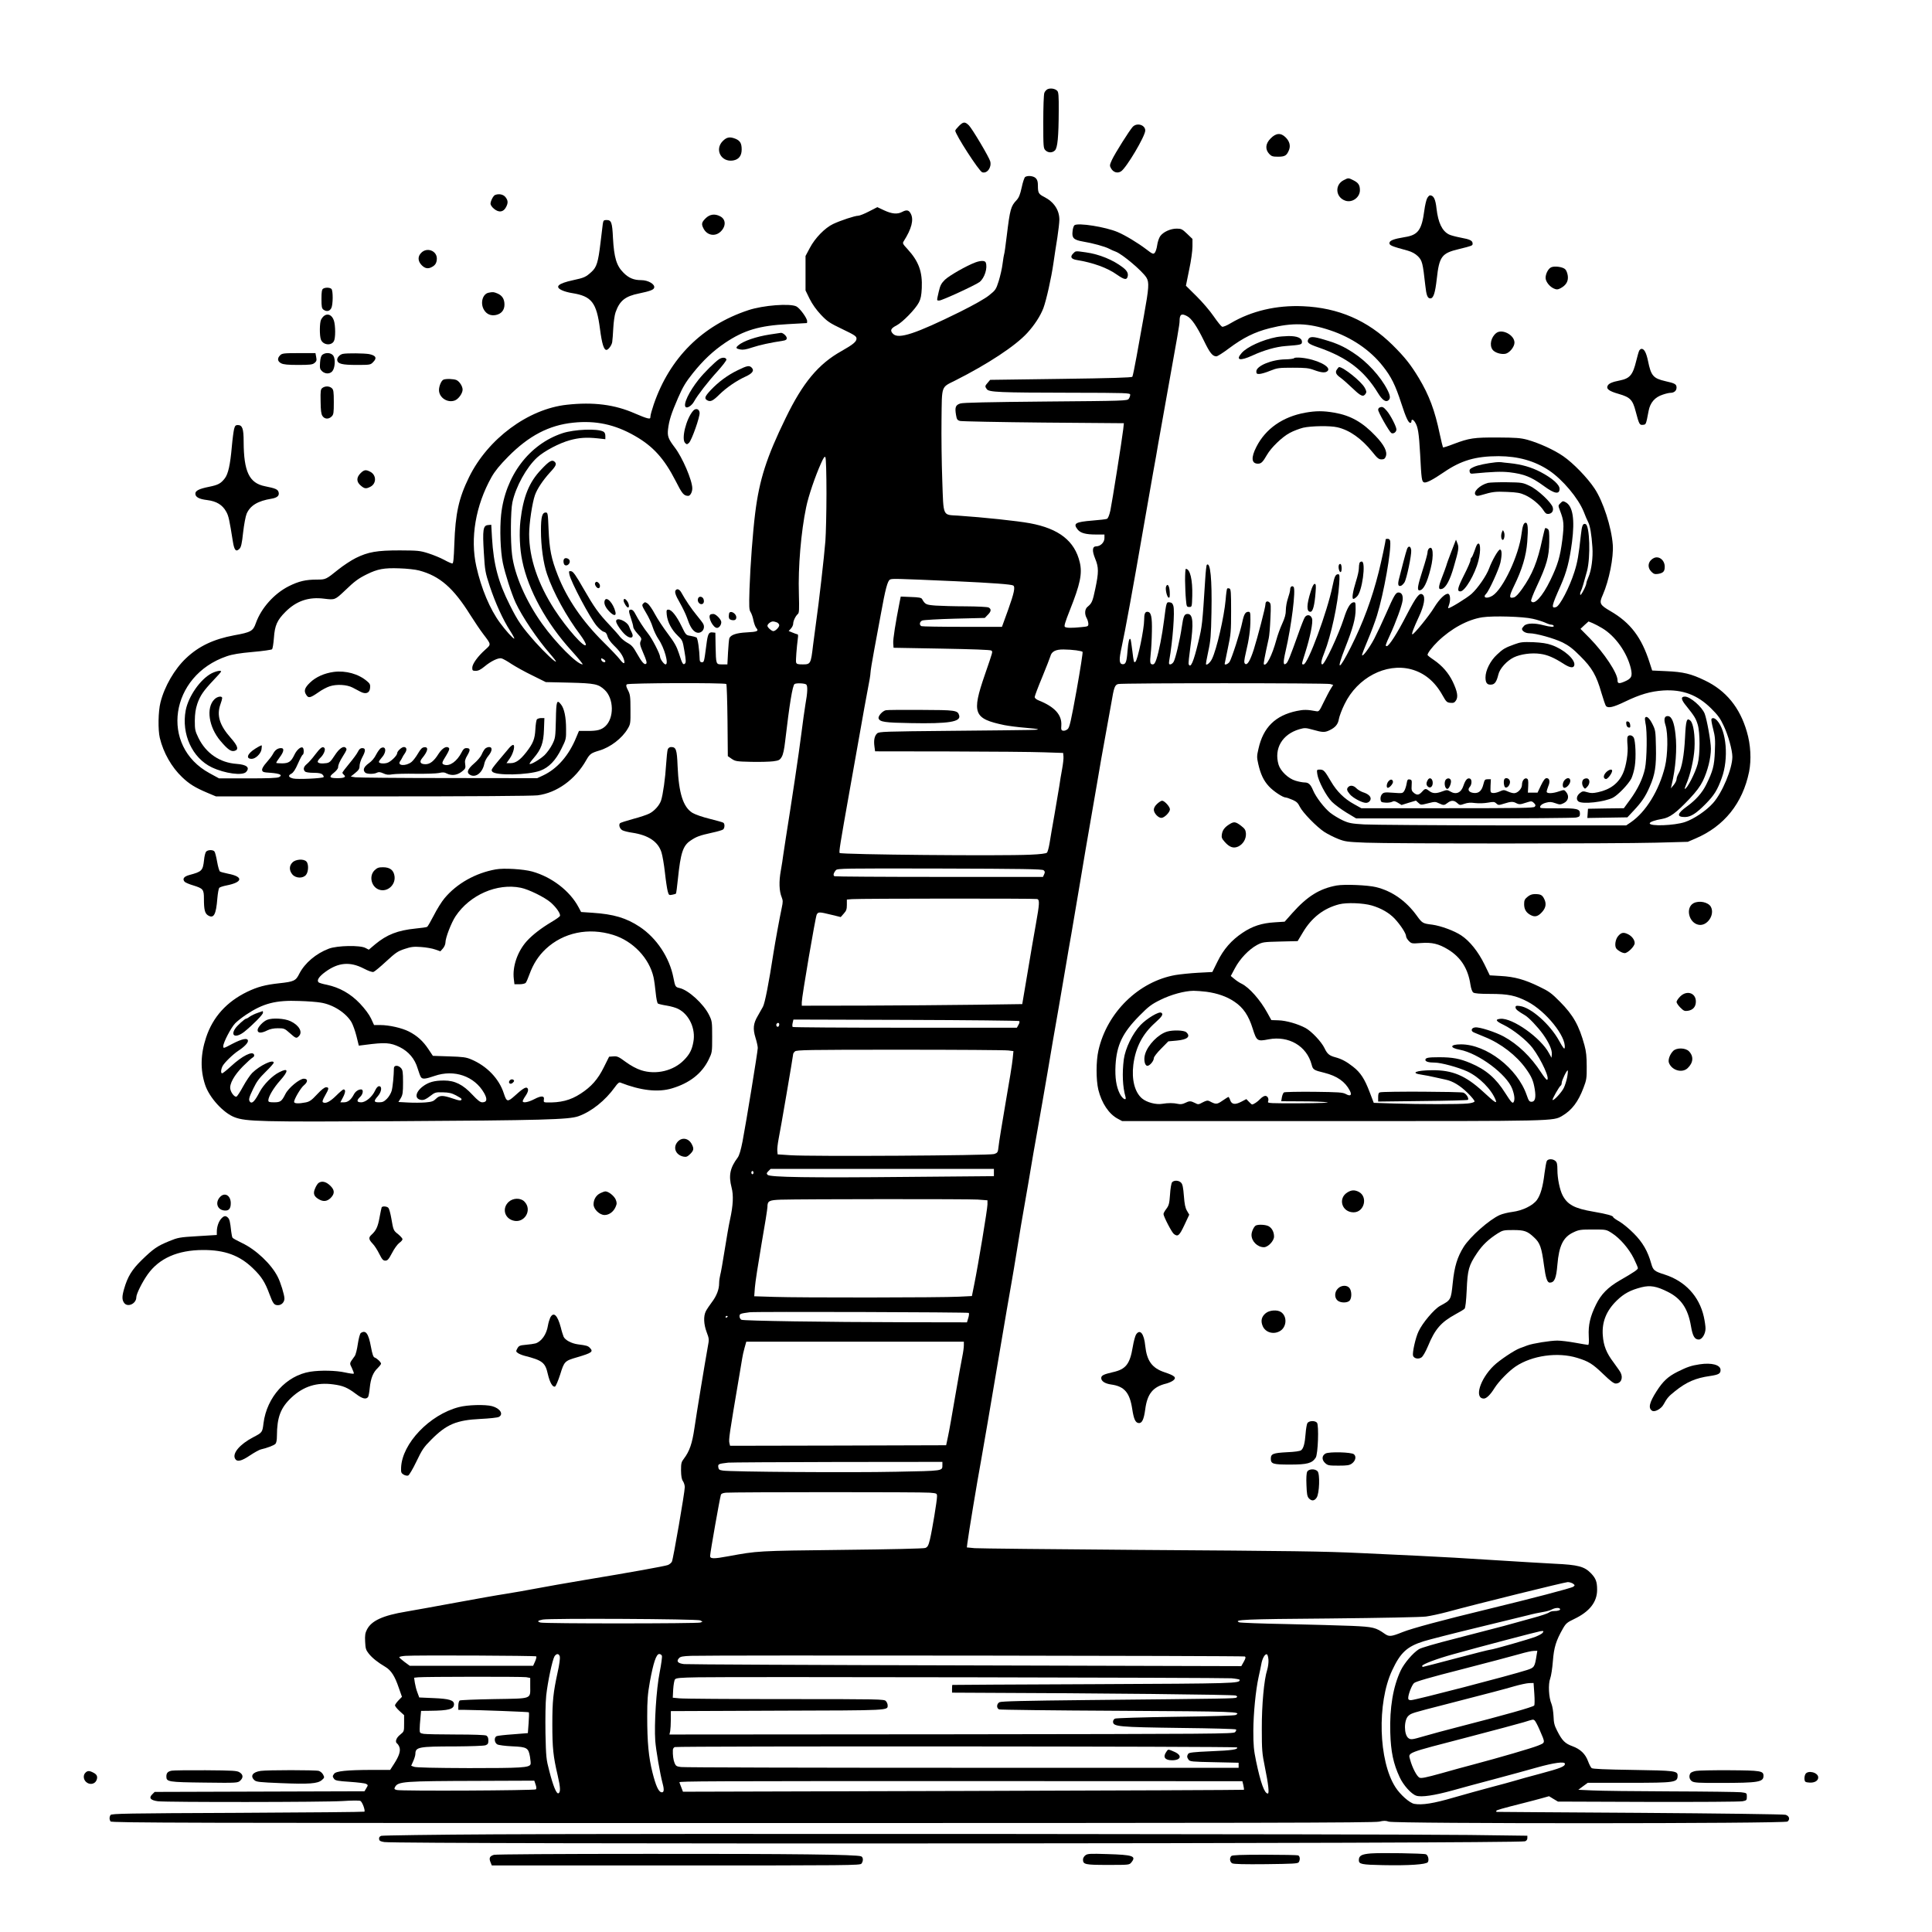 <?xml version="1.0" encoding="UTF-8" standalone="yes"?>
<svg version="1.0" xmlns="http://www.w3.org/2000/svg" width="1350pt" height="1350pt" viewBox="0 0 1800 1800" preserveAspectRatio="xMidYMid meet">
  <g transform="translate(0,1800) scale(0.1,-0.1)" fill="#000000" stroke="none">
    <path d="M9762 17170 c-12 -5 -27 -21 -32 -35 -6 -15 -10 -134 -10 -271 0
-231 1 -245 20 -264 25 -25 64 -26 89 -1 24 24 34 126 35 368 1 141 -2 175
-14 187 -20 20 -60 27 -88 16z"/>
    <path d="M8934 16826 c-19 -19 -34 -38 -34 -43 0 -35 222 -379 251 -388 45
-15 89 44 75 101 -10 39 -167 303 -199 336 -37 36 -52 35 -93 -6z"/>
    <path d="M10553 16818 c-31 -34 -164 -245 -193 -307 -22 -48 -23 -55 -9 -79
21 -38 61 -50 94 -28 50 33 225 328 225 380 0 53 -78 76 -117 34z"/>
    <path d="M11839 16711 c-49 -48 -54 -102 -14 -145 21 -22 32 -26 83 -26 64 0
81 11 102 64 15 40 4 80 -32 116 -44 44 -89 42 -139 -9z"/>
    <path d="M6734 16686 c-79 -79 -15 -200 97 -181 52 9 79 44 79 102 0 57 -14
81 -55 99 -54 22 -83 18 -121 -20z"/>
    <path d="M9551 16351 c-7 -5 -22 -48 -32 -97 -15 -68 -26 -95 -48 -119 -53
-56 -61 -83 -91 -330 -11 -92 -22 -171 -25 -175 -2 -3 -8 -42 -14 -86 -5 -44
-22 -116 -36 -162 -25 -78 -29 -85 -88 -132 -39 -32 -138 -88 -272 -155 -415
-205 -573 -257 -624 -206 -31 31 -23 51 32 79 56 29 177 153 208 214 17 32 24
66 27 133 7 152 -28 249 -131 362 -47 51 -50 56 -37 76 73 115 95 199 66 255
-18 36 -39 40 -82 17 -44 -23 -95 -18 -166 15 l-64 30 -78 -40 c-42 -22 -88
-40 -100 -40 -31 0 -164 -44 -234 -77 -76 -36 -168 -130 -217 -223 l-40 -75 0
-161 0 -160 38 -78 c25 -50 62 -102 105 -148 60 -63 80 -77 199 -134 117 -56
133 -67 133 -89 0 -28 -32 -55 -140 -116 -215 -120 -360 -294 -520 -624 -178
-365 -245 -573 -284 -885 -22 -176 -45 -481 -53 -707 -5 -170 -4 -195 11 -217
9 -15 21 -49 26 -78 6 -28 18 -60 27 -70 25 -28 8 -35 -92 -40 -95 -5 -147
-23 -160 -55 -3 -10 -9 -69 -12 -130 l-6 -113 -48 0 c-59 0 -58 -3 -62 170
l-2 125 -27 3 c-35 4 -44 -14 -57 -118 -21 -159 -21 -160 -42 -160 -13 0 -19
7 -20 23 -3 98 -18 200 -30 208 -8 4 -33 11 -56 15 -42 6 -43 8 -83 90 -46 95
-93 154 -122 154 -18 0 -20 -5 -16 -47 7 -68 45 -140 100 -193 47 -45 48 -47
65 -148 14 -82 15 -104 5 -114 -17 -17 -26 -3 -57 96 -21 64 -42 101 -103 182
-43 57 -97 139 -121 184 -23 44 -54 88 -67 97 -23 15 -27 15 -41 0 -15 -14
-12 -22 26 -86 24 -39 52 -99 62 -133 11 -35 35 -85 54 -113 55 -79 98 -235
66 -235 -15 0 -51 50 -51 70 0 26 -74 170 -111 216 -39 48 -91 129 -119 183
-13 27 -27 41 -40 41 -25 0 -25 -12 0 -85 11 -32 20 -67 20 -77 0 -10 18 -38
40 -62 37 -40 40 -46 29 -69 -10 -23 -7 -38 25 -113 27 -62 35 -89 27 -97 -16
-16 -41 13 -89 98 -31 56 -48 75 -85 95 -25 14 -56 39 -69 55 -12 17 -56 66
-97 110 -106 112 -143 164 -246 343 -71 124 -95 158 -114 160 -21 3 -22 1 -16
-30 14 -71 194 -409 255 -480 23 -27 52 -51 65 -54 18 -4 28 -16 35 -43 6 -22
29 -55 60 -85 55 -53 85 -97 95 -138 10 -39 -7 -35 -41 10 -15 20 -82 91 -149
157 -199 197 -342 406 -428 625 -61 155 -78 241 -86 428 -6 147 -7 157 -26
157 -34 0 -45 -41 -45 -169 0 -144 22 -305 57 -406 58 -171 181 -395 311 -567
30 -41 52 -79 50 -90 -7 -39 -176 150 -291 327 -156 241 -237 482 -237 705 0
98 29 291 54 362 21 59 74 138 139 210 59 63 67 82 42 103 -23 19 -49 4 -123
-75 -112 -117 -167 -252 -193 -476 -13 -114 -7 -262 17 -375 55 -271 225 -580
458 -836 64 -71 111 -128 104 -128 -51 0 -249 199 -377 378 -151 212 -257 455
-280 642 -16 123 -14 412 3 490 32 147 131 326 231 418 66 60 206 134 306 161
84 23 152 28 257 17 l72 -8 0 31 c0 20 -7 34 -19 40 -55 30 -271 21 -380 -15
-311 -103 -533 -397 -572 -759 -14 -132 -7 -339 16 -450 22 -104 79 -282 119
-370 60 -129 200 -338 322 -478 30 -34 54 -66 54 -70 0 -16 -106 84 -192 180
-128 145 -162 194 -238 346 -108 214 -151 377 -166 625 l-7 123 -31 -3 c-45
-4 -51 -44 -38 -258 10 -168 13 -183 55 -311 51 -155 124 -315 191 -418 25
-39 42 -71 37 -71 -12 0 -81 77 -133 148 -93 126 -174 318 -220 524 -59 264
-7 569 142 834 32 56 76 110 155 190 193 195 381 293 606 316 208 22 388 -16
574 -123 170 -97 273 -211 380 -420 61 -121 76 -138 117 -139 19 0 38 35 38
70 0 74 -92 289 -164 382 -60 79 -69 104 -62 169 10 83 30 146 93 291 46 105
70 145 139 232 98 122 188 206 300 282 176 118 319 160 584 174 96 5 176 10
178 10 1 0 2 8 2 18 0 27 -67 120 -100 137 -59 30 -310 11 -448 -35 -429 -142
-732 -444 -881 -877 -17 -50 -31 -100 -31 -113 0 -19 -4 -22 -27 -17 -16 3
-68 23 -118 45 -188 83 -387 108 -633 81 -362 -39 -737 -318 -912 -675 -96
-196 -127 -338 -137 -621 -5 -141 -9 -183 -19 -183 -7 0 -42 15 -76 34 -35 19
-101 46 -148 61 -79 25 -98 26 -265 27 -214 0 -294 -14 -410 -71 -44 -22 -118
-71 -164 -108 -113 -91 -116 -93 -197 -93 -106 0 -170 -15 -264 -62 -136 -69
-256 -203 -306 -343 -26 -75 -46 -86 -202 -114 -192 -36 -330 -101 -449 -214
-107 -101 -201 -263 -238 -412 -21 -82 -24 -255 -6 -330 33 -138 110 -273 208
-366 67 -64 121 -97 234 -145 l81 -34 1457 0 c955 0 1485 4 1540 10 179 23
351 147 453 328 33 58 45 66 121 89 103 30 213 114 265 203 26 43 27 51 26
180 0 120 -3 140 -23 179 -17 32 -20 46 -11 55 13 13 913 16 927 3 4 -5 9
-158 11 -340 l3 -332 36 -25 c34 -23 46 -25 182 -28 80 -2 173 1 205 5 53 7
62 12 79 41 13 21 24 72 32 145 41 350 69 522 88 534 18 11 97 7 109 -5 14
-14 12 -75 -8 -184 -8 -46 -25 -172 -39 -281 -22 -177 -88 -616 -144 -967 -11
-69 -22 -143 -25 -165 -2 -22 -12 -83 -21 -135 -19 -103 -16 -192 8 -250 12
-30 12 -44 1 -95 -19 -89 -61 -317 -78 -425 -43 -280 -80 -468 -98 -500 -11
-19 -32 -57 -48 -85 -42 -71 -47 -120 -21 -204 12 -38 21 -81 21 -95 0 -30
-107 -688 -142 -871 -16 -81 -30 -129 -45 -150 -72 -96 -86 -167 -57 -279 19
-72 15 -166 -15 -301 -11 -49 -33 -178 -50 -285 -17 -107 -35 -211 -41 -230
-5 -19 -10 -53 -10 -76 0 -58 -24 -119 -69 -178 -21 -28 -46 -65 -55 -83 -23
-46 -20 -120 8 -195 23 -61 24 -66 10 -138 -27 -150 -104 -618 -124 -755 -21
-145 -46 -216 -98 -285 -24 -31 -27 -43 -27 -110 1 -55 6 -83 18 -100 9 -13
17 -38 17 -55 0 -48 -108 -672 -120 -695 -6 -12 -23 -25 -37 -31 -29 -11 -339
-67 -773 -139 -168 -28 -372 -64 -455 -80 -82 -16 -211 -38 -285 -50 -74 -11
-281 -48 -460 -81 -179 -33 -388 -71 -465 -84 -218 -36 -324 -85 -366 -167
-17 -33 -20 -55 -17 -114 3 -63 7 -77 34 -111 32 -40 83 -81 154 -123 54 -32
89 -87 125 -194 l30 -85 -33 -34 c-17 -18 -32 -39 -32 -46 0 -7 19 -31 42 -52
l43 -39 0 -76 c0 -76 0 -76 -37 -106 -38 -30 -50 -69 -27 -83 5 -4 15 -18 20
-32 13 -35 -2 -82 -48 -154 l-38 -59 -180 0 c-224 -1 -324 -11 -342 -36 -16
-22 -16 -26 0 -48 11 -15 36 -20 146 -27 72 -5 141 -13 152 -19 19 -11 19 -12
2 -40 l-17 -29 -978 -3 -977 -3 -23 -23 c-34 -33 -15 -55 53 -64 86 -10 1559
-9 1722 2 88 6 156 6 165 1 18 -10 47 -89 37 -100 -4 -3 -535 -8 -1181 -11
-1030 -4 -1176 -7 -1184 -20 -12 -19 -12 -41 0 -60 8 -13 673 -15 5887 -15
4727 0 5889 2 5932 13 44 10 61 10 90 0 56 -20 3691 -19 3715 1 26 21 16 53
-19 63 -16 5 -628 13 -1360 18 -731 4 -1331 9 -1332 9 -2 1 -3 5 -3 9 0 7 47
21 265 76 55 14 128 33 163 43 l64 18 41 -25 42 -25 840 -3 c462 -1 858 1 880
6 37 7 40 10 40 42 0 35 0 35 -55 42 -30 3 -325 7 -655 8 -330 1 -658 5 -730
9 l-130 6 44 33 44 32 383 0 c435 0 453 3 454 67 0 44 -23 47 -416 53 -263 4
-375 9 -385 17 -8 7 -23 35 -33 63 -25 69 -72 114 -146 141 -69 25 -96 52
-142 143 -26 50 -32 75 -34 136 -2 42 -10 92 -19 115 -26 59 -32 185 -12 237
9 24 20 97 25 163 10 127 29 189 94 303 27 47 39 57 104 88 143 68 214 158
214 272 0 76 -12 107 -58 155 -61 62 -118 78 -337 88 -104 5 -361 21 -570 34
-209 14 -524 32 -700 40 -176 8 -414 19 -530 25 -361 17 -619 20 -2095 30
-789 6 -1468 13 -1509 16 l-73 7 5 41 c12 93 90 566 127 766 21 118 91 523
154 900 64 377 122 721 131 765 8 44 31 181 51 305 19 124 53 322 74 440 21
118 45 260 54 315 9 55 36 213 61 350 25 138 67 383 95 545 27 162 74 437 105
610 30 173 62 360 71 415 9 55 29 172 45 260 15 88 53 309 83 490 30 182 71
422 91 535 20 113 51 295 70 405 18 110 51 297 73 415 22 118 47 258 56 310
24 144 32 169 64 177 37 10 1940 10 1975 0 l28 -8 -23 -37 c-13 -20 -42 -77
-66 -125 -40 -84 -44 -88 -70 -83 -82 15 -114 16 -181 2 -199 -42 -312 -153
-356 -352 -16 -68 -16 -80 -2 -142 22 -96 50 -155 99 -208 41 -45 130 -104
156 -104 7 0 35 -9 62 -21 40 -17 53 -30 70 -65 27 -55 158 -189 230 -236 30
-19 87 -48 125 -63 65 -26 85 -29 260 -36 248 -10 2324 -10 2705 0 l295 8 72
31 c267 114 439 328 499 622 22 112 15 252 -21 373 -65 225 -194 383 -390 477
-130 63 -202 80 -361 87 l-131 6 -23 71 c-75 237 -179 374 -365 482 -101 59
-108 72 -72 152 58 132 102 350 93 467 -12 163 -90 405 -170 524 -67 101 -199
237 -292 301 -85 59 -224 122 -334 153 -64 17 -105 20 -275 21 -222 1 -265 -5
-413 -61 -51 -20 -95 -34 -98 -31 -2 3 -16 59 -30 124 -46 221 -99 362 -195
522 -75 124 -129 193 -245 308 -231 228 -504 347 -834 361 -247 11 -480 -44
-672 -157 -39 -24 -73 -37 -82 -34 -9 4 -44 47 -79 98 -34 50 -106 134 -160
187 l-98 97 30 148 c18 82 31 178 31 218 l0 70 -50 48 c-45 43 -54 48 -97 48
-58 0 -126 -31 -154 -71 -11 -16 -24 -54 -28 -85 -4 -30 -15 -62 -23 -70 -13
-14 -22 -10 -79 34 -79 60 -197 131 -266 160 -113 48 -366 88 -402 64 -7 -5
-16 -30 -18 -56 -8 -63 10 -81 95 -96 92 -15 207 -47 245 -67 18 -10 46 -22
63 -28 61 -23 246 -179 285 -241 27 -45 24 -93 -24 -359 -19 -104 -49 -272
-67 -372 -18 -100 -36 -187 -40 -193 -5 -8 -202 -14 -666 -20 l-659 -9 -22
-26 c-27 -31 -28 -35 -9 -61 21 -28 116 -32 774 -33 535 -1 562 -2 562 -19 0
-10 -6 -27 -14 -38 -14 -18 -37 -19 -773 -25 -538 -5 -769 -10 -795 -18 -45
-14 -53 -35 -41 -106 7 -43 12 -50 38 -57 17 -4 367 -11 778 -15 l748 -6 -6
-56 c-11 -96 -104 -682 -120 -758 -10 -45 -22 -73 -32 -77 -9 -4 -69 -11 -135
-16 -160 -13 -182 -27 -138 -83 27 -34 76 -47 173 -47 l77 0 0 -34 c0 -39 -37
-76 -76 -76 -38 0 -41 -41 -10 -116 33 -80 33 -126 1 -278 -25 -120 -32 -136
-72 -169 -27 -21 -30 -69 -8 -107 8 -14 14 -37 15 -51 0 -25 -3 -26 -67 -32
-91 -9 -135 -8 -151 2 -10 6 0 41 46 157 96 241 117 340 92 445 -47 199 -194
314 -464 364 -120 22 -433 55 -669 71 -147 9 -136 -16 -148 329 -6 160 -9 414
-7 566 4 323 -6 297 128 364 305 154 560 322 670 442 68 74 123 159 151 232
28 76 74 281 94 421 9 63 25 169 36 235 10 66 19 142 19 168 0 90 -51 166
-141 212 -53 27 -59 38 -59 106 0 36 -5 54 -20 69 -21 21 -74 27 -99 11z
m1508 -1296 c42 -21 92 -95 157 -228 56 -116 81 -147 117 -147 10 0 62 33 115
73 135 101 240 153 381 189 213 54 360 49 563 -19 199 -66 374 -184 492 -335
78 -98 116 -175 172 -347 43 -133 66 -181 84 -181 6 0 10 7 10 15 0 22 16 18
33 -8 28 -43 37 -101 48 -297 12 -234 15 -256 36 -264 20 -8 79 22 186 95 161
110 296 149 510 149 183 -1 335 -44 469 -133 127 -85 272 -258 323 -384 14
-38 33 -81 42 -98 17 -34 31 -111 39 -233 7 -96 -9 -217 -37 -279 -10 -23 -19
-48 -19 -55 0 -24 -52 -123 -57 -110 -3 8 0 24 6 35 11 21 26 73 57 187 34
130 25 422 -13 437 -25 10 -35 -12 -44 -98 -21 -194 -32 -258 -61 -348 -46
-145 -135 -315 -170 -327 -48 -15 -43 9 41 197 57 129 83 229 107 409 27 211
8 333 -58 370 -26 14 -29 13 -50 -8 -22 -22 -22 -22 -4 -69 37 -96 39 -128 22
-271 -21 -162 -42 -233 -112 -378 -74 -153 -152 -237 -179 -194 -4 6 20 68 53
138 92 197 114 275 116 411 1 97 -1 115 -16 124 -9 6 -19 9 -22 6 -3 -2 -15
-50 -27 -104 -44 -208 -93 -328 -188 -462 -34 -48 -60 -75 -77 -79 -46 -12
-46 8 2 107 75 153 113 279 123 410 10 128 6 179 -15 179 -18 0 -29 -30 -38
-102 -25 -203 -173 -517 -271 -578 -52 -32 -96 -19 -59 18 27 26 120 231 133
290 16 75 14 122 -4 122 -16 0 -73 -100 -101 -175 -24 -67 -106 -186 -164
-238 -43 -39 -210 -141 -217 -133 -2 2 1 15 7 30 15 41 13 96 -6 103 -25 9
-83 -46 -133 -128 -45 -75 -187 -249 -202 -249 -11 0 10 55 61 165 48 102 62
182 36 204 -30 25 -58 -11 -151 -189 -86 -168 -164 -290 -185 -290 -16 0 -12
12 29 101 56 121 113 277 119 326 5 47 -9 73 -39 73 -25 0 -41 -27 -115 -196
-35 -80 -85 -186 -111 -236 -47 -89 -112 -175 -113 -150 0 7 24 70 54 140 30
70 68 172 85 227 64 208 135 608 123 693 -2 14 -10 22 -23 22 -10 0 -19 -2
-19 -4 0 -19 -38 -198 -65 -306 -63 -250 -145 -471 -259 -698 -114 -227 -141
-229 -52 -4 71 180 96 271 96 355 0 65 -1 68 -22 65 -28 -4 -58 -55 -88 -151
-48 -149 -178 -427 -200 -427 -17 0 -11 37 20 113 60 150 126 454 137 635 5
78 4 92 -9 92 -25 0 -35 -20 -53 -110 -48 -237 -230 -730 -270 -730 -19 0 -20
-2 14 104 48 151 76 291 65 323 -12 37 -48 42 -68 11 -8 -13 -35 -81 -60 -153
-74 -207 -96 -263 -112 -276 -29 -24 -31 7 -7 111 55 237 98 579 75 602 -15
15 -32 1 -32 -25 0 -13 -9 -48 -20 -80 -11 -31 -20 -81 -20 -110 0 -40 -9 -73
-34 -128 -19 -41 -43 -108 -54 -149 -40 -147 -94 -252 -117 -229 -4 5 6 63 46
244 5 22 12 103 15 180 6 122 5 142 -9 153 -20 17 -37 8 -37 -18 0 -28 -73
-308 -109 -422 -35 -108 -62 -151 -82 -131 -10 10 -8 31 9 105 29 119 42 214
42 306 0 64 -2 72 -19 72 -28 0 -41 -22 -57 -97 -19 -94 -100 -343 -119 -370
-14 -20 -45 -32 -45 -18 0 3 14 69 30 147 28 130 30 157 30 345 0 174 -2 204
-15 210 -9 3 -19 3 -22 -1 -3 -3 -10 -50 -14 -105 -14 -158 -84 -463 -127
-550 -16 -33 -46 -60 -56 -51 -2 3 7 57 21 120 22 100 26 147 30 365 6 306
-10 475 -44 442 -3 -4 -10 -62 -14 -130 -27 -428 -29 -441 -64 -587 -45 -188
-73 -252 -91 -207 -2 7 5 77 16 155 32 229 26 312 -25 312 -31 0 -40 -19 -55
-125 -16 -112 -59 -296 -76 -322 -8 -13 -22 -23 -31 -23 -13 0 -14 7 -9 38 32
181 53 457 38 507 -6 22 -15 31 -34 33 -31 4 -31 4 -53 -169 -17 -135 -48
-293 -71 -361 -11 -34 -21 -48 -34 -48 -25 0 -28 15 -19 100 5 41 10 134 11
206 3 138 -7 184 -43 184 -21 0 -29 -20 -29 -74 0 -87 -61 -379 -82 -392 -14
-9 -15 -6 -28 101 -7 55 -14 104 -17 109 -11 18 -21 -21 -28 -108 -8 -105 -17
-128 -48 -124 -31 4 -32 44 -7 158 29 129 116 606 195 1065 36 209 81 463 99
565 19 102 39 217 45 255 7 39 36 205 66 370 120 667 135 753 135 783 0 63 17
75 69 47z m-3359 -1650 c0 -176 -5 -376 -10 -445 -11 -143 -63 -596 -85 -745
-8 -55 -21 -157 -30 -227 -20 -172 -23 -178 -95 -178 -49 0 -58 3 -63 19 -4
17 5 135 17 229 3 17 1 32 -3 32 -5 0 -25 7 -46 16 l-37 15 21 23 c11 12 21
32 21 45 0 26 22 72 43 90 13 10 14 41 10 189 -8 247 20 578 68 807 21 103 84
288 139 410 24 53 33 66 40 55 6 -9 10 -155 10 -335z m-3796 -720 c193 -51
320 -162 478 -415 40 -63 93 -142 120 -177 76 -100 75 -95 20 -145 -71 -63
-122 -134 -122 -169 0 -26 3 -29 33 -29 23 0 46 11 82 41 60 50 129 83 158 75
12 -3 54 -26 92 -52 39 -25 126 -74 195 -107 l125 -62 220 -5 c239 -6 270 -13
329 -68 86 -81 89 -262 5 -339 -37 -33 -73 -43 -163 -43 l-82 0 -24 -57 c-69
-171 -178 -296 -311 -358 l-54 -25 -825 1 c-454 0 -845 4 -869 7 l-43 7 41 33
c33 27 41 39 41 66 0 18 11 54 25 80 33 61 33 86 0 86 -17 0 -28 -9 -40 -33
-8 -18 -44 -67 -80 -110 -36 -43 -65 -82 -65 -86 0 -5 7 -14 15 -21 23 -19 1
-30 -60 -30 -76 0 -84 11 -36 49 23 18 41 41 41 51 0 23 13 54 45 105 36 57
39 65 26 78 -21 21 -61 -6 -104 -73 -36 -55 -47 -66 -77 -70 -46 -7 -80 -1
-80 14 0 7 11 23 24 35 33 31 52 79 38 93 -17 17 -36 3 -87 -64 -26 -35 -60
-73 -76 -86 -31 -25 -37 -50 -17 -70 7 -7 40 -12 79 -12 48 0 72 -5 83 -16 9
-8 14 -19 11 -24 -8 -12 -245 -23 -284 -13 -44 11 -50 28 -16 45 18 10 37 38
61 94 19 43 39 81 44 82 13 5 13 59 0 67 -18 11 -56 -22 -77 -67 -31 -64 -52
-79 -113 -80 -28 0 -53 2 -56 4 -2 3 12 26 31 51 40 53 46 87 14 87 -32 0 -57
-18 -75 -53 -9 -18 -37 -54 -61 -81 -28 -31 -43 -57 -41 -70 3 -19 12 -22 80
-26 87 -7 114 -21 78 -40 -16 -9 -101 -12 -291 -12 l-268 0 -88 48 c-467 253
-370 910 160 1090 52 18 120 29 242 40 94 8 174 20 180 25 5 5 13 52 17 105 8
117 30 166 108 244 102 102 217 141 362 122 98 -12 99 -12 193 77 89 86 125
112 202 150 101 50 161 61 303 56 69 -2 152 -11 184 -20z m4996 -100 c349 -16
522 -29 540 -40 20 -13 9 -69 -47 -225 l-58 -160 -367 0 c-201 0 -373 3 -382
6 -24 9 -19 43 7 53 13 5 149 13 303 17 l279 7 27 28 c33 32 36 54 9 69 -12 6
-101 10 -213 11 -106 0 -233 4 -281 7 -91 7 -98 11 -127 62 -6 11 -32 16 -103
18 l-95 4 -11 -54 c-37 -188 -62 -344 -59 -381 l3 -42 449 -8 c282 -5 454 -11
462 -18 14 -12 17 0 -60 -224 -125 -362 -106 -411 183 -471 42 -8 127 -19 190
-24 62 -5 116 -11 119 -14 6 -7 26 -7 -809 -15 -623 -6 -668 -7 -687 -24 -25
-23 -33 -64 -25 -122 l6 -45 696 -1 c383 -1 777 -4 876 -8 l180 -6 3 -32 c2
-18 -4 -72 -13 -120 -9 -48 -21 -119 -26 -158 -6 -38 -26 -155 -44 -260 -19
-104 -39 -225 -46 -268 -7 -43 -18 -84 -25 -91 -8 -8 -61 -15 -156 -19 -279
-13 -1759 1 -1775 16 -8 8 3 77 92 577 25 140 68 383 96 540 27 157 61 341 74
409 14 68 25 136 25 152 0 15 15 109 34 210 19 101 46 249 61 329 44 244 64
320 88 331 23 9 40 9 607 -16z m5380 -350 c41 -9 93 -26 116 -36 23 -11 48
-19 57 -19 9 0 19 -4 22 -10 9 -14 -31 -12 -95 5 -81 22 -155 20 -180 -5 -11
-11 -20 -24 -20 -29 0 -21 34 -41 69 -41 62 0 230 -47 310 -86 56 -28 96 -58
165 -128 109 -108 150 -180 196 -341 18 -61 37 -116 42 -122 20 -24 68 -13
180 41 139 67 236 95 354 103 180 11 319 -41 446 -167 62 -61 86 -94 117 -161
42 -88 81 -228 81 -290 0 -110 -94 -335 -180 -431 -64 -72 -179 -149 -262
-177 -100 -33 -328 -41 -328 -12 0 13 48 30 114 41 72 12 130 54 257 188 63
67 99 115 124 166 45 93 75 213 75 300 0 68 -37 272 -58 327 -25 64 -135 159
-184 159 -41 0 -37 -28 15 -90 73 -91 87 -114 104 -170 23 -75 23 -281 0 -367
-22 -83 -99 -233 -120 -233 -3 0 3 20 13 43 37 84 71 230 77 332 7 122 -10
235 -38 261 -34 31 -42 5 -50 -158 -8 -164 -30 -284 -60 -334 -10 -17 -19 -41
-19 -54 0 -12 -12 -36 -27 -54 l-26 -31 7 30 c38 158 52 339 36 475 -12 108
-34 163 -67 168 -35 5 -45 -26 -26 -84 25 -77 22 -276 -5 -387 -55 -222 -177
-421 -318 -518 l-43 -29 -1153 0 c-634 1 -1214 5 -1288 9 -118 7 -143 12 -200
38 -36 17 -88 48 -117 71 -56 45 -133 146 -159 208 -23 56 -43 74 -79 74 -17
0 -55 7 -84 16 -67 19 -141 90 -159 150 -44 150 34 283 194 330 50 14 58 14
127 -5 88 -25 109 -26 153 -5 55 26 80 56 88 105 4 24 27 87 53 139 119 246
385 385 618 325 124 -33 221 -112 293 -240 36 -64 42 -70 75 -73 29 -3 39 2
52 22 22 34 13 84 -30 175 -40 82 -97 148 -177 203 -32 21 -58 42 -58 46 0 18
43 74 96 126 124 120 278 204 415 225 100 15 381 7 469 -14z m-7039 -35 c10
-6 19 -17 19 -25 0 -19 -36 -55 -55 -55 -16 0 -55 35 -55 49 0 17 31 41 51 41
11 0 29 -5 40 -10z m7687 -53 c122 -73 231 -227 266 -374 17 -75 7 -95 -61
-124 -50 -21 -63 -18 -63 14 0 66 -125 254 -258 390 l-87 88 37 35 38 34 37
-15 c21 -9 62 -30 91 -48z m-4901 -206 c29 -4 56 -10 59 -14 4 -4 -21 -163
-55 -354 -53 -293 -66 -351 -84 -366 -11 -10 -30 -17 -41 -15 -18 3 -21 9 -18
49 7 98 -62 174 -210 233 -23 9 -38 22 -38 32 0 9 31 92 70 185 38 93 72 180
76 194 11 45 49 65 123 64 36 0 90 -4 118 -8z m-4387 -102 c0 -18 -35 -5 -38
14 -3 16 -1 17 17 7 12 -6 21 -15 21 -21z m4083 -1947 c13 -11 14 -18 5 -38
l-11 -24 -963 0 c-529 0 -969 3 -978 6 -16 6 -12 29 12 57 15 16 67 17 967 15
773 -2 955 -5 968 -16z m-59 -268 c23 -9 21 -44 -13 -234 -16 -91 -52 -295
-78 -455 l-49 -290 -434 -6 c-239 -3 -702 -7 -1027 -8 l-593 -1 0 33 c0 50
127 792 139 816 14 26 24 26 134 -1 l90 -22 28 32 c24 26 29 41 29 82 l0 49
48 4 c81 6 1710 7 1726 1z m-168 -1137 c5 -5 2 -20 -7 -35 l-15 -27 -1041 0
c-573 0 -1044 3 -1048 7 -4 4 -4 21 0 38 l7 31 1048 -3 c577 -2 1052 -7 1056
-11z m-2236 -31 c0 -8 -4 -17 -9 -21 -12 -7 -24 12 -16 25 9 15 25 12 25 -4z
m2135 -243 l47 -6 -7 -70 c-3 -39 -33 -224 -66 -411 -32 -188 -62 -369 -65
-403 -7 -61 -8 -63 -43 -75 -43 -14 -1703 -24 -1896 -11 l-120 8 -3 33 c-2 18
4 67 12 110 16 75 136 779 136 793 0 4 7 15 16 23 14 14 116 16 978 16 530 0
985 -3 1011 -7z m-135 -1137 l0 -34 -807 -7 c-913 -9 -1279 -3 -1301 19 -12
12 -11 17 7 35 l21 21 1040 0 1040 0 0 -34z m-2240 -1 c0 -8 -4 -15 -10 -15
-5 0 -10 7 -10 15 0 8 5 15 10 15 6 0 10 -7 10 -15z m2088 -251 l92 -7 0 -39
c0 -41 -86 -561 -123 -743 l-22 -110 -120 -6 c-167 -9 -1489 -10 -1719 -2
l-189 6 6 81 c3 45 31 225 61 401 31 175 56 333 56 350 0 56 14 64 125 68 203
6 1745 7 1833 1z m-82 -1056 c4 -5 2 -26 -5 -48 l-12 -40 -582 1 c-734 1
-1497 13 -1519 23 -10 5 -18 19 -18 32 0 24 6 26 95 38 57 7 2033 1 2041 -6z
m-2246 -32 c0 -3 -4 -8 -10 -11 -5 -3 -10 -1 -10 4 0 6 5 11 10 11 6 0 10 -2
10 -4z m2200 -270 c0 -19 -6 -65 -14 -103 -8 -38 -38 -203 -66 -368 -28 -165
-58 -336 -68 -380 l-17 -80 -1006 -3 -1007 -2 -6 24 c-8 34 -3 71 93 636 11
63 23 133 26 155 3 22 13 66 22 98 l16 57 1013 0 1014 0 0 -34z m-200 -1113
c0 -59 16 -56 -432 -65 -420 -9 -1540 -1 -1613 11 -34 5 -40 10 -43 33 -3 28
1 30 93 41 17 2 472 5 1013 6 l982 1 0 -27z m-117 -260 c66 -6 67 -6 67 -36 0
-38 -45 -312 -66 -400 -14 -57 -21 -70 -43 -79 -16 -6 -321 -13 -781 -18 -788
-9 -779 -9 -1053 -59 -139 -26 -173 -25 -171 4 3 44 88 524 100 567 3 12 18
18 47 21 74 6 1829 7 1900 0z m5993 -848 c18 -14 18 -16 2 -28 -16 -13 -391
-111 -808 -212 -405 -98 -696 -176 -783 -211 -104 -42 -125 -44 -164 -17 -85
60 -107 66 -308 75 -104 4 -379 12 -610 17 -231 4 -428 12 -439 16 -59 25 43
30 839 36 490 5 852 12 900 18 44 6 131 25 195 42 283 77 1098 278 1126 279
16 0 39 -7 50 -15z m-122 -234 c8 -12 -18 -21 -57 -21 -17 0 -38 -6 -46 -14
-9 -7 -74 -30 -146 -49 -71 -20 -195 -54 -275 -76 -80 -21 -282 -74 -450 -117
-186 -47 -319 -86 -340 -99 -56 -35 -137 -130 -170 -199 -71 -150 -104 -348
-97 -579 5 -178 29 -290 87 -414 34 -75 109 -158 155 -173 48 -16 168 2 338
49 78 22 255 70 392 106 138 37 312 84 388 106 167 47 267 60 267 36 0 -25
-40 -41 -230 -92 -96 -25 -202 -55 -235 -65 -33 -10 -132 -37 -220 -60 -88
-23 -245 -67 -350 -97 -191 -56 -296 -72 -369 -59 -43 8 -131 86 -175 155
-158 245 -173 785 -31 1088 78 167 139 223 295 272 49 15 270 72 490 125 220
53 436 106 480 117 44 12 106 25 138 30 32 5 70 15 85 24 31 16 68 19 76 6z
m-8009 -108 l20 -12 -20 -8 c-26 -10 -1451 -11 -1489 0 -35 10 -28 18 21 28
66 13 1445 6 1468 -8z m7846 -117 c-6 -8 -35 -23 -64 -35 -59 -23 -401 -121
-424 -121 -9 0 -151 -36 -317 -80 -166 -44 -305 -80 -309 -80 -4 0 -7 4 -7 9
0 15 137 67 290 109 239 67 783 210 810 214 32 5 36 2 21 -16z m-55 -208 c-17
-109 -21 -115 -89 -137 -154 -50 -1043 -281 -1081 -281 -19 0 -26 5 -26 19 0
35 33 120 54 140 15 14 144 52 451 130 237 61 475 124 530 140 55 16 115 30
134 30 l34 1 -7 -42z m-9100 -13 c3 -14 -5 -78 -20 -142 -42 -195 -50 -269
-50 -488 0 -220 8 -298 50 -477 26 -111 28 -158 6 -166 -18 -6 -49 70 -84 207
-29 110 -31 129 -36 354 -2 146 0 281 7 350 14 128 57 331 77 365 19 29 42 28
50 -3z m951 8 c3 -9 -6 -78 -21 -154 -31 -154 -52 -483 -41 -639 7 -87 44
-304 69 -398 16 -59 12 -85 -12 -80 -27 5 -52 61 -83 184 -36 142 -49 282 -49
522 0 152 4 206 25 325 32 174 59 257 87 257 10 0 21 -7 25 -17z m5651 -37 c2
-26 -4 -68 -12 -94 -29 -90 -51 -325 -50 -552 0 -195 3 -227 28 -350 33 -161
43 -250 28 -250 -31 0 -67 99 -109 300 -22 106 -26 149 -26 285 1 164 22 376
49 500 9 39 20 92 25 119 9 54 34 99 52 93 7 -2 13 -25 15 -51z m-6822 32 c4
-4 -1 -26 -11 -48 l-18 -40 -575 0 -574 0 -49 36 c-27 20 -49 40 -49 44 0 5
26 11 58 13 106 7 1210 2 1218 -5z m6602 -1 c10 -7 7 -18 -10 -49 l-23 -41
-2570 7 c-1413 3 -2593 9 -2622 12 -58 7 -74 26 -47 55 13 15 35 19 113 22
211 7 5147 1 5159 -6z m-6695 -193 l37 -7 0 -76 c0 -124 24 -115 -337 -121
-169 -3 -314 -9 -320 -13 -7 -5 -13 -26 -13 -48 l0 -39 43 0 c170 -2 609 -19
614 -23 3 -4 2 -48 -2 -100 l-7 -94 -136 -11 c-75 -5 -145 -13 -154 -17 -27
-11 -23 -61 5 -77 12 -7 74 -15 139 -18 139 -6 151 -14 166 -98 5 -31 8 -62 5
-69 -12 -32 -84 -36 -573 -36 -316 1 -494 5 -512 12 l-27 10 19 43 c11 24 20
54 20 68 1 63 30 69 372 69 141 1 268 5 282 11 21 8 26 16 26 44 0 25 -6 38
-19 46 -12 6 -121 10 -283 10 -145 0 -280 3 -300 6 -36 6 -38 9 -38 43 0 20 3
66 7 104 l6 67 86 1 c173 2 220 15 221 61 0 37 -44 51 -188 57 l-136 6 -17 46
c-10 25 -20 66 -24 91 l-7 47 38 4 c65 6 967 7 1007 1z m6570 -10 c42 -4 77
-10 77 -15 0 -33 -27 -34 -1360 -40 -723 -3 -1316 -6 -1317 -7 -2 -1 -3 -18
-3 -37 l0 -35 198 -1 c1183 -4 2430 -17 2446 -26 15 -8 16 -12 5 -19 -14 -9
-66 -10 -1389 -23 -585 -6 -801 -11 -818 -20 -27 -14 -30 -55 -4 -67 9 -4 508
-10 1109 -13 1097 -6 1155 -8 1096 -39 -11 -6 -231 -13 -563 -17 -300 -4 -553
-12 -562 -17 -10 -5 -18 -17 -18 -28 0 -47 47 -51 641 -59 273 -3 501 -9 505
-14 4 -4 0 -15 -9 -25 -17 -16 -172 -17 -2644 -20 l-2626 -2 7 31 c3 17 6 67
6 109 l0 78 993 4 c1062 3 1027 1 1027 51 0 11 -7 29 -17 39 -15 17 -58 18
-938 18 -507 0 -950 3 -985 7 l-62 6 4 78 c3 43 10 85 17 93 11 13 49 16 215
19 320 6 4883 -3 4969 -9z m2822 -145 c4 -55 3 -104 -1 -109 -19 -16 -266 -86
-709 -200 -110 -28 -254 -67 -319 -86 -109 -32 -121 -33 -142 -19 -45 29 -46
172 -1 210 27 24 34 26 342 105 439 113 549 142 645 170 52 15 114 28 136 29
l42 1 7 -101z m2 -247 c7 -5 28 -44 47 -88 55 -127 56 -118 -16 -148 -60 -24
-351 -109 -603 -176 -66 -17 -201 -54 -299 -82 -141 -39 -184 -48 -201 -40
-25 12 -67 93 -87 167 -19 70 -47 58 537 210 242 63 476 126 520 139 94 29 87
28 102 18z m-2772 -252 c12 -19 -42 -28 -243 -36 -162 -7 -205 -12 -212 -24
-13 -21 -12 -33 4 -55 12 -17 33 -19 240 -23 l226 -5 0 -23 0 -24 -2574 0
c-1415 0 -2595 3 -2621 7 -41 5 -49 10 -60 37 -12 29 -18 75 -16 123 1 12 9
24 19 26 37 10 5231 7 5237 -3z m-6535 -346 c8 -22 9 -39 3 -45 -11 -11 -1256
-17 -1296 -6 -23 6 -26 10 -17 27 28 53 80 56 772 58 l526 2 12 -36z m6594 -6
c5 -21 7 -40 5 -43 -3 -2 -1180 -7 -2615 -11 l-2611 -7 -16 42 c-9 23 -17 43
-17 46 0 10 245 11 2665 11 l2580 -1 9 -37z"/>
    <path d="M11891 14859 c-129 -25 -273 -91 -322 -147 -60 -68 -18 -78 100 -24
106 49 218 81 308 88 145 11 153 13 153 39 0 36 -45 55 -127 54 -37 -1 -88 -5
-112 -10z"/>
    <path d="M12189 14839 c-16 -30 2 -44 92 -75 268 -93 428 -214 558 -427 39
-64 72 -87 96 -67 21 17 19 43 -9 98 -63 124 -190 263 -317 345 -93 61 -151
87 -273 123 -100 30 -132 31 -147 3z"/>
    <path d="M12057 14663 c-3 -5 -39 -10 -79 -11 -129 -1 -273 -61 -273 -112 0
-21 4 -25 30 -24 17 1 62 14 100 30 65 26 80 28 210 28 120 0 148 -3 199 -22
70 -26 109 -28 127 -6 32 39 -109 108 -247 121 -35 3 -64 2 -67 -4z"/>
    <path d="M12456 14558 c-19 -26 -9 -48 36 -79 18 -13 67 -56 110 -97 78 -75
100 -84 122 -49 9 13 7 25 -9 54 -31 58 -199 193 -239 193 -3 0 -12 -10 -20
-22z"/>
    <path d="M12853 14203 c-7 -2 -13 -12 -13 -21 0 -23 103 -203 122 -216 19 -12
48 8 48 33 0 27 -56 135 -90 174 -31 36 -42 41 -67 30z"/>
    <path d="M12160 14155 c-209 -38 -368 -149 -454 -317 -52 -101 -47 -158 14
-158 30 0 45 14 84 82 38 67 142 168 213 205 33 18 89 39 124 48 74 17 252 20
319 4 114 -26 226 -106 326 -230 46 -58 60 -69 85 -69 23 0 32 6 40 27 17 44
-14 106 -95 191 -121 128 -233 191 -383 217 -103 18 -172 18 -273 0z"/>
    <path d="M13935 13693 c-87 -10 -165 -26 -203 -43 -35 -16 -43 -24 -40 -42 2
-16 9 -22 23 -21 201 19 270 21 348 13 136 -16 204 -43 322 -129 98 -72 145
-80 145 -25 0 39 -68 99 -176 156 -89 46 -176 71 -289 83 -33 3 -69 7 -80 9
-11 1 -33 1 -50 -1z"/>
    <path d="M13863 13501 c-76 -20 -143 -85 -115 -113 10 -10 21 -10 55 0 101 30
128 34 237 29 96 -4 124 -9 170 -30 64 -29 139 -92 171 -143 17 -27 27 -34 47
-32 31 4 47 27 39 60 -12 46 -140 166 -215 201 -65 31 -72 32 -212 34 -80 1
-159 -2 -177 -6z"/>
    <path d="M13992 13039 c-11 -28 -6 -69 9 -69 14 0 22 50 11 73 -10 22 -10 22
-20 -4z"/>
    <path d="M13523 12864 c-23 -60 -45 -120 -48 -134 -4 -14 -23 -65 -42 -114
-35 -90 -34 -114 3 -102 36 12 74 83 108 203 47 161 50 183 34 222 l-13 33
-42 -108z"/>
    <path d="M13762 12927 c-5 -6 -17 -36 -26 -64 -10 -29 -22 -55 -27 -58 -5 -4
-9 -15 -9 -25 0 -11 -27 -74 -61 -140 -59 -117 -67 -150 -33 -150 42 0 136
159 168 286 26 99 18 189 -12 151z"/>
    <path d="M13110 12888 c-5 -13 -21 -68 -35 -123 -14 -55 -32 -125 -40 -155
-15 -56 -9 -78 19 -67 8 3 22 17 31 31 20 30 67 256 63 299 -4 38 -24 46 -38
15z"/>
    <path d="M13312 12888 c-7 -7 -12 -22 -12 -35 0 -12 -20 -86 -45 -163 -48
-149 -54 -190 -31 -190 37 0 71 67 105 203 32 124 22 224 -17 185z"/>
    <path d="M12666 12755 c-3 -9 -6 -33 -6 -53 0 -20 -12 -73 -26 -116 -31 -99
-41 -166 -25 -166 7 0 23 11 35 24 47 46 83 316 45 324 -9 1 -19 -4 -23 -13z"/>
    <path d="M12474 12736 c-8 -21 3 -66 16 -66 13 0 13 67 0 75 -6 3 -13 -1 -16
-9z"/>
    <path d="M11041 12593 c1 -60 4 -139 8 -178 6 -66 7 -70 31 -70 25 0 25 1 28
103 4 150 -20 252 -60 252 -4 0 -7 -48 -7 -107z"/>
    <path d="M12213 12493 c-41 -128 -42 -193 -4 -193 23 0 39 62 48 183 5 63 3
77 -9 77 -9 0 -22 -25 -35 -67z"/>
    <path d="M10864 12535 c-9 -23 8 -98 24 -103 10 -3 12 10 10 54 -3 57 -21 83
-34 49z"/>
    <path d="M1970 11726 c-104 -55 -215 -214 -240 -345 -41 -220 61 -443 243
-530 122 -58 287 -80 320 -43 38 41 6 68 -88 75 -157 11 -285 98 -356 242 -31
64 -34 77 -34 160 1 67 7 107 23 157 27 78 57 121 152 222 39 40 70 76 70 80
0 13 -47 4 -90 -18z"/>
    <path d="M3110 11740 c-88 -12 -167 -47 -221 -99 -53 -51 -61 -80 -33 -119 19
-28 36 -24 111 28 30 22 77 47 105 56 64 21 159 16 213 -12 22 -12 55 -29 74
-39 50 -26 85 -12 89 36 3 30 -2 41 -29 63 -80 68 -197 100 -309 86z"/>
    <path d="M1997 11484 c-79 -79 -52 -259 57 -387 68 -80 98 -101 130 -93 43 11
33 45 -34 121 -105 118 -133 211 -96 314 9 24 16 50 16 57 0 23 -46 16 -73
-12z"/>
    <path d="M5179 11293 c-4 -162 -5 -170 -33 -227 -16 -33 -49 -78 -72 -101 -43
-40 -130 -92 -140 -82 -3 2 14 27 37 53 71 82 93 142 97 267 l4 107 -30 0
c-16 0 -34 -6 -40 -12 -5 -7 -12 -49 -14 -93 -5 -91 -21 -130 -84 -212 -58
-74 -99 -103 -146 -103 l-39 0 32 46 c33 48 51 124 29 124 -6 0 -22 -12 -35
-27 -178 -211 -171 -201 -159 -221 26 -40 333 -34 448 8 80 30 143 95 197 205
43 86 44 91 43 184 0 108 -17 189 -46 226 -40 52 -46 37 -49 -142z"/>
    <path d="M2377 11024 c-73 -46 -90 -94 -32 -94 35 0 83 45 91 86 3 19 4 37 2
39 -2 3 -30 -11 -61 -31z"/>
    <path d="M3547 11029 c-9 -6 -29 -33 -43 -60 -15 -31 -41 -62 -69 -81 -46 -33
-57 -62 -33 -86 15 -15 83 -16 110 -1 16 8 29 7 59 -6 29 -14 49 -16 86 -9 26
4 125 7 218 5 94 -1 190 2 214 7 35 8 51 8 72 -4 52 -26 107 -16 156 29 19 16
22 27 17 57 -5 30 -1 47 21 84 29 50 27 66 -10 66 -18 0 -30 -10 -44 -39 -43
-84 -110 -132 -161 -116 -27 9 -26 18 17 86 26 43 33 63 25 71 -21 21 -61 -1
-96 -55 -42 -68 -80 -97 -121 -97 -49 0 -61 21 -32 56 54 65 62 107 20 102
-21 -2 -34 -16 -60 -60 -18 -31 -45 -66 -59 -77 -53 -42 -137 -36 -106 7 7 9
15 24 19 32 3 8 15 28 26 43 21 31 17 57 -11 57 -20 0 -62 -39 -62 -58 0 -22
-62 -82 -94 -90 -36 -10 -76 -4 -76 10 0 6 14 26 31 45 44 50 34 110 -14 82z"/>
    <path d="M4518 11023 c-9 -10 -23 -34 -31 -54 -8 -19 -40 -57 -71 -83 -64 -55
-73 -88 -31 -108 53 -24 113 28 128 110 4 19 20 50 37 70 37 45 40 82 7 82
-13 0 -31 -8 -39 -17z"/>
    <path d="M8254 11383 c-32 -6 -76 -56 -68 -77 12 -32 57 -39 299 -43 355 -7
471 12 451 73 -14 46 -33 49 -356 50 -168 1 -315 0 -326 -3z"/>
    <path d="M14110 11997 c-88 -32 -106 -42 -163 -96 -62 -57 -107 -147 -107
-212 0 -53 16 -72 57 -67 30 3 47 28 63 94 13 55 78 127 143 159 64 31 166 45
249 33 65 -9 127 -35 218 -94 60 -38 93 -41 98 -9 7 53 -99 146 -211 185 -44
16 -93 23 -172 27 -97 3 -118 1 -175 -20z"/>
    <path d="M15327 11313 c-3 -5 -1 -29 4 -54 17 -70 13 -333 -5 -419 -20 -94
-68 -194 -140 -292 l-57 -78 -167 -2 -167 -3 -3 -43 -3 -43 186 3 187 3 58 62
c75 80 110 131 149 221 51 115 63 194 59 372 -3 149 -4 157 -33 215 -28 55
-55 79 -68 58z"/>
    <path d="M15945 11301 c-3 -6 4 -47 16 -93 18 -70 21 -101 16 -208 -5 -134
-18 -183 -79 -307 -39 -80 -99 -147 -182 -207 -92 -66 -98 -99 -16 -98 53 1
103 33 191 122 79 80 109 128 150 241 66 180 45 440 -44 537 -22 23 -42 28
-52 13z"/>
    <path d="M15152 11253 c2 -17 10 -29 21 -31 15 -3 18 2 15 25 -2 17 -10 29
-21 31 -15 3 -18 -2 -15 -25z"/>
    <path d="M15163 11134 c-3 -8 -3 -42 0 -74 8 -70 -12 -198 -41 -262 -42 -96
-119 -154 -234 -179 -46 -10 -67 -10 -99 0 -38 11 -45 11 -68 -7 -32 -24 -39
-61 -15 -79 38 -28 241 -5 321 35 48 25 144 125 172 179 11 23 26 74 32 115
13 83 7 234 -10 266 -14 25 -49 29 -58 6z"/>
    <path d="M12273 10788 c9 -64 83 -205 136 -258 26 -26 87 -71 136 -101 l90
-54 1005 0 c553 0 1022 4 1043 8 33 7 37 11 37 38 0 43 -30 50 -207 48 -85 -1
-156 1 -160 4 -14 14 9 37 49 48 36 10 51 9 88 -4 42 -15 48 -15 80 1 42 21
52 65 22 102 -18 23 -19 23 -67 7 -60 -21 -115 -22 -115 -3 0 7 7 30 15 51 19
43 12 75 -16 75 -14 0 -28 -18 -52 -67 l-32 -68 -45 0 -45 0 3 63 c2 51 0 63
-14 69 -22 8 -44 -22 -44 -59 0 -36 -40 -78 -74 -78 -14 0 -41 8 -60 17 -33
15 -38 15 -74 -1 -22 -10 -50 -16 -63 -14 -23 3 -24 6 -22 66 l3 62 -29 0
c-26 0 -30 -5 -40 -45 -15 -62 -42 -87 -88 -83 -46 4 -64 29 -40 56 21 23 22
71 2 78 -23 9 -42 -12 -60 -65 -22 -68 -69 -88 -125 -54 -26 15 -31 15 -72 0
-57 -22 -90 -21 -121 3 -32 25 -39 25 -63 -1 -33 -37 -49 -40 -79 -18 -23 19
-26 27 -23 73 3 46 1 51 -19 54 -18 3 -22 -3 -28 -40 -4 -24 -14 -54 -22 -67
-15 -23 -18 -23 -102 -17 -79 6 -89 4 -105 -13 -10 -11 -16 -31 -14 -48 3 -25
7 -28 45 -31 23 -2 52 2 63 8 17 9 27 7 54 -9 l34 -21 67 21 67 20 23 -21 c22
-21 23 -21 90 -4 62 16 69 16 101 0 44 -21 50 -20 81 4 33 26 61 25 90 -2 23
-21 26 -21 66 -7 31 11 58 13 102 7 35 -4 84 -2 118 4 51 9 60 9 77 -7 19 -18
23 -18 74 -2 63 20 83 21 115 3 17 -9 33 -11 53 -5 15 5 42 13 59 18 25 8 34
6 50 -10 16 -16 18 -23 8 -35 -10 -12 -129 -14 -814 -14 l-802 0 -68 38 c-90
49 -161 119 -215 212 -58 99 -68 110 -103 110 -29 0 -30 -1 -24 -42z"/>
    <path d="M14964 10805 c-27 -28 -29 -58 -3 -63 16 -3 59 53 59 77 0 19 -30 12
-56 -14z"/>
    <path d="M13301 10731 c-15 -27 -14 -46 4 -61 23 -19 47 6 43 44 -4 37 -32 47
-47 17z"/>
    <path d="M13472 10738 c-22 -22 -12 -88 13 -88 15 0 38 52 33 77 -4 22 -29 28
-46 11z"/>
    <path d="M14014 10737 c-8 -23 -1 -70 12 -74 20 -6 45 28 42 56 -3 30 -44 43
-54 18z"/>
    <path d="M14577 10732 c-22 -24 -23 -72 -2 -72 23 0 55 37 55 65 0 30 -29 34
-53 7z"/>
    <path d="M14752 10738 c-16 -16 -15 -50 1 -72 13 -18 15 -18 36 5 27 29 25 73
-4 77 -11 1 -26 -3 -33 -10z"/>
    <path d="M12937 10722 c-19 -20 -23 -62 -7 -62 17 0 51 41 48 57 -4 24 -22 26
-41 5z"/>
    <path d="M12562 10668 c-18 -18 -15 -33 15 -69 28 -33 113 -79 149 -79 24 0
44 18 44 40 0 23 -27 45 -72 59 -20 7 -47 23 -60 36 -25 27 -57 32 -76 13z"/>
    <path d="M10866 1678 c-34 -48 -13 -78 54 -78 84 0 97 46 21 79 -61 26 -57 26
-75 -1z"/>
    <path d="M12520 16322 c-87 -43 -78 -161 15 -192 64 -21 135 31 135 98 0 47
-14 69 -60 92 -48 24 -47 24 -90 2z"/>
    <path d="M4612 16183 c-16 -6 -42 -56 -42 -82 0 -10 14 -31 31 -45 46 -39 89
-34 114 15 20 38 19 62 -6 93 -20 25 -61 34 -97 19z"/>
    <path d="M13296 16152 c-8 -16 -20 -66 -26 -113 -24 -182 -58 -229 -182 -248
-103 -17 -143 -32 -143 -56 0 -21 22 -30 170 -70 41 -12 70 -28 96 -53 39 -40
45 -61 68 -270 10 -94 21 -122 47 -122 29 0 45 49 60 181 23 210 46 240 205
278 125 31 129 32 129 51 0 28 -23 40 -111 56 -46 9 -96 22 -110 30 -63 32
-100 109 -115 239 -10 91 -27 124 -61 125 -7 0 -19 -13 -27 -28z"/>
    <path d="M6574 15966 c-38 -38 -41 -54 -19 -96 34 -65 110 -77 161 -26 50 50
47 114 -7 141 -49 26 -97 19 -135 -19z"/>
    <path d="M5616 15913 c-3 -21 -12 -99 -21 -173 -22 -185 -36 -229 -84 -273
-54 -49 -68 -55 -174 -78 -138 -30 -171 -61 -102 -93 20 -10 63 -22 97 -27
180 -29 226 -87 258 -334 18 -138 36 -195 60 -195 18 0 50 44 54 74 3 17 7 76
10 131 3 55 12 120 21 145 38 108 89 150 219 176 100 21 133 33 140 51 13 33
-53 73 -121 73 -68 0 -116 20 -164 69 -65 64 -88 141 -98 322 -7 149 -15 169
-61 169 -25 0 -29 -4 -34 -37z"/>
    <path d="M3925 15645 c-35 -34 -33 -78 4 -116 31 -31 59 -36 94 -17 33 17 46
39 47 79 0 73 -92 108 -145 54z"/>
    <path d="M9999 15639 c-31 -31 -21 -52 31 -61 154 -25 287 -73 378 -138 65
-45 88 -50 97 -20 10 31 -3 57 -43 88 -92 71 -221 124 -346 141 -99 14 -93 14
-117 -10z"/>
    <path d="M9087 15555 c-81 -30 -242 -122 -283 -161 -35 -35 -44 -52 -58 -112
-20 -88 -20 -82 5 -82 26 0 340 145 376 173 46 37 76 131 57 181 -7 19 -45 20
-97 1z"/>
    <path d="M14453 15510 c-27 -11 -53 -59 -53 -99 0 -35 38 -83 79 -100 24 -10
34 -10 59 3 52 27 75 65 69 115 -3 24 -13 52 -24 62 -21 22 -98 33 -130 19z"/>
    <path d="M3010 15310 c-11 -7 -15 -30 -15 -95 0 -75 3 -89 20 -101 28 -20 57
-14 72 16 16 32 17 162 1 178 -14 14 -57 16 -78 2z"/>
    <path d="M4553 15273 c-58 -11 -81 -99 -43 -161 24 -39 62 -56 109 -47 51 10
81 45 81 97 0 52 -21 85 -66 104 -34 14 -41 15 -81 7z"/>
    <path d="M3019 15057 c-9 -7 -21 -22 -27 -34 -15 -26 -16 -152 -2 -187 19 -51
97 -60 121 -14 16 29 15 144 0 191 -17 52 -57 71 -92 44z"/>
    <path d="M13940 14897 c-48 -38 -65 -111 -35 -154 20 -28 78 -47 121 -39 38 8
84 64 84 104 0 71 -116 132 -170 89z"/>
    <path d="M7175 14884 c-131 -20 -252 -62 -297 -102 -26 -22 -22 -30 19 -38 26
-5 56 0 112 19 67 22 164 44 284 62 28 4 37 11 37 25 0 19 -36 51 -55 49 -5
-1 -50 -7 -100 -15z"/>
    <path d="M15272 14733 c-5 -10 -17 -52 -27 -93 -32 -133 -59 -166 -155 -185
-67 -13 -100 -27 -111 -47 -17 -31 11 -52 102 -78 107 -31 130 -54 158 -162
32 -121 36 -130 68 -126 29 3 28 0 53 131 15 77 59 127 131 150 28 10 60 17
71 17 35 0 58 19 58 49 0 32 -15 40 -105 60 -112 26 -133 50 -161 189 -16 76
-35 112 -60 112 -7 0 -17 -8 -22 -17z"/>
    <path d="M2610 14690 c-29 -29 -25 -57 10 -75 21 -11 62 -15 158 -15 111 0
133 3 152 18 19 16 22 24 16 55 l-7 37 -154 0 c-142 0 -157 -2 -175 -20z"/>
    <path d="M3005 14696 c-13 -10 -20 -30 -23 -73 -4 -53 -1 -63 19 -82 29 -26
70 -27 94 -1 26 28 32 113 11 145 -19 29 -69 34 -101 11z"/>
    <path d="M3194 14703 c-29 -6 -57 -37 -52 -60 6 -33 47 -43 181 -43 123 0 129
1 152 25 40 39 28 63 -36 76 -45 8 -206 10 -245 2z"/>
    <path d="M6700 14654 c-40 -27 -138 -124 -190 -189 -90 -113 -147 -232 -122
-257 15 -15 59 14 80 54 31 56 128 182 216 278 47 52 85 102 84 110 -4 21 -39
23 -68 4z"/>
    <path d="M6874 14551 c-94 -45 -180 -109 -252 -185 -56 -60 -63 -79 -32 -96
30 -16 52 -5 112 54 66 65 160 129 243 167 66 30 85 57 58 84 -22 22 -41 19
-129 -24z"/>
    <path d="M4132 14463 c-20 -8 -42 -59 -42 -97 0 -72 82 -124 150 -96 33 14 70
66 70 100 0 31 -29 76 -57 89 -24 11 -97 14 -121 4z"/>
    <path d="M3004 14386 c-17 -13 -19 -26 -17 -126 1 -83 5 -117 17 -135 20 -31
58 -33 86 -5 18 18 20 33 20 133 0 98 -3 116 -18 130 -23 21 -62 22 -88 3z"/>
    <path d="M6458 14173 c-65 -74 -112 -263 -75 -300 15 -15 18 -15 36 1 25 23
104 245 99 282 -4 35 -36 44 -60 17z"/>
    <path d="M2181 14003 c-5 -21 -15 -94 -21 -163 -15 -171 -34 -255 -65 -296
-38 -49 -61 -62 -150 -80 -90 -18 -125 -36 -125 -63 0 -32 34 -51 110 -60 88
-11 143 -45 178 -109 22 -39 29 -73 62 -280 13 -80 29 -97 61 -65 15 15 23 47
34 152 9 77 23 151 33 175 34 77 104 119 233 140 52 9 73 28 65 59 -7 28 -28
37 -128 57 -146 29 -197 136 -198 415 0 122 -12 155 -55 155 -20 0 -26 -7 -34
-37z"/>
    <path d="M3359 13591 c-40 -40 -39 -81 2 -115 35 -30 49 -32 90 -11 58 30 57
110 -2 140 -40 21 -57 19 -90 -14z"/>
    <path d="M15405 12799 c-52 -29 -60 -85 -19 -126 21 -21 32 -24 61 -20 49 8
63 23 63 67 0 63 -57 106 -105 79z"/>
    <path d="M5257 12794 c-13 -13 -7 -55 8 -60 21 -9 47 15 43 40 -3 21 -37 34
-51 20z"/>
    <path d="M5545 12570 c-9 -14 13 -50 30 -50 18 0 20 31 3 48 -15 15 -25 15
-33 2z"/>
    <path d="M6297 12503 c-15 -14 -5 -47 38 -121 24 -42 53 -102 64 -133 27 -80
48 -116 77 -135 48 -32 103 23 75 75 -6 11 -34 47 -61 80 -47 57 -105 142
-142 210 -16 29 -37 39 -51 24z"/>
    <path d="M6504 12425 c-8 -20 2 -44 21 -52 24 -8 39 12 31 41 -7 29 -43 36
-52 11z"/>
    <path d="M5634 12405 c-10 -26 5 -62 40 -99 42 -45 69 -48 60 -8 -20 83 -84
151 -100 107z"/>
    <path d="M5810 12405 c0 -19 29 -65 41 -65 14 0 10 34 -7 58 -18 26 -34 29
-34 7z"/>
    <path d="M6797 12293 c-4 -3 -7 -19 -7 -34 0 -22 6 -30 24 -35 30 -7 46 1 46
25 0 31 -45 62 -63 44z"/>
    <path d="M6617 12273 c-24 -23 27 -123 63 -123 20 0 40 27 40 54 0 24 -50 76
-74 76 -13 0 -26 -3 -29 -7z"/>
    <path d="M5740 12212 c0 -23 52 -98 89 -129 47 -40 82 -26 57 24 -8 15 -19 40
-25 56 -20 51 -121 92 -121 49z"/>
    <path d="M6221 11018 c-4 -13 -11 -76 -15 -140 -7 -123 -29 -281 -47 -336 -15
-45 -63 -99 -110 -122 -21 -11 -89 -34 -151 -50 -62 -17 -117 -35 -121 -39
-16 -16 -2 -55 23 -67 14 -7 54 -17 90 -22 152 -23 242 -84 273 -184 9 -29 24
-114 32 -188 8 -74 20 -152 26 -174 10 -36 12 -38 42 -32 17 3 33 8 35 11 2 2
11 64 18 137 25 242 47 309 117 356 56 38 85 48 197 73 52 11 100 25 107 31
16 13 17 54 2 63 -5 4 -62 20 -126 36 -69 17 -135 40 -162 56 -86 54 -127 181
-138 436 -6 153 -14 177 -60 177 -15 0 -26 -8 -32 -22z"/>
    <path d="M10781 10511 c-20 -18 -31 -39 -31 -55 0 -32 41 -76 70 -76 28 0 80
52 80 80 0 24 -51 80 -73 80 -8 0 -29 -13 -46 -29z"/>
    <path d="M11455 10321 c-44 -27 -65 -54 -71 -93 -5 -29 -1 -41 25 -70 45 -52
83 -65 127 -45 46 22 75 71 72 122 -3 33 -10 44 -46 72 -50 38 -66 40 -107 14z"/>
    <path d="M1920 10065 c-7 -8 -16 -43 -19 -78 -11 -99 -20 -108 -136 -139 -52
-14 -68 -36 -45 -63 6 -7 42 -23 80 -34 93 -29 100 -37 100 -125 0 -99 8 -134
36 -153 55 -35 77 3 89 157 4 47 12 90 17 97 5 7 35 17 66 23 155 30 163 82
16 110 -34 7 -67 16 -74 20 -7 4 -19 45 -27 91 -8 46 -19 89 -25 96 -14 18
-63 16 -78 -2z"/>
    <path d="M2725 9965 c-32 -31 -32 -75 -1 -112 32 -37 99 -39 127 -4 24 29 26
103 3 125 -25 26 -100 21 -129 -9z"/>
    <path d="M3489 9891 c-54 -54 -29 -156 44 -180 75 -25 153 43 143 124 -7 57
-42 85 -107 85 -42 0 -55 -5 -80 -29z"/>
    <path d="M4618 9900 c-189 -34 -362 -132 -476 -268 -27 -32 -72 -104 -100
-160 -29 -56 -57 -104 -62 -107 -6 -4 -54 -11 -108 -16 -167 -17 -267 -56
-377 -147 l-59 -50 -31 16 c-49 27 -261 23 -340 -6 -120 -45 -225 -134 -276
-233 -33 -67 -49 -75 -189 -90 -128 -14 -200 -33 -296 -79 -192 -93 -321 -235
-384 -426 -52 -157 -55 -302 -9 -441 39 -119 171 -264 277 -303 104 -39 243
-43 1477 -36 1397 8 1633 15 1723 46 122 43 251 146 342 273 23 33 39 46 49
41 191 -75 353 -93 482 -54 164 49 277 138 340 265 34 70 34 70 34 215 0 139
-1 147 -28 202 -51 105 -194 235 -277 253 -37 8 -40 13 -56 96 -36 187 -156
369 -314 474 -125 83 -243 118 -441 131 l-105 7 -24 45 c-80 151 -249 281
-431 332 -83 23 -266 34 -341 20z m234 -171 c74 -15 224 -89 280 -138 53 -47
92 -105 85 -125 -3 -7 -38 -32 -79 -56 -97 -58 -176 -119 -230 -178 -87 -97
-135 -237 -121 -352 l6 -50 47 0 c26 0 52 6 58 13 6 7 22 43 35 80 35 96 83
171 152 236 164 153 398 202 627 131 185 -57 337 -217 377 -395 6 -27 15 -92
20 -144 5 -53 14 -97 21 -101 7 -4 43 -13 82 -19 38 -6 87 -20 107 -31 103
-52 164 -186 141 -307 -13 -74 -35 -116 -87 -169 -98 -101 -261 -140 -400 -95
-43 14 -95 42 -143 77 -65 48 -79 55 -115 52 l-40 -3 -49 -98 c-55 -112 -117
-182 -216 -246 -96 -63 -189 -86 -321 -82 -22 1 -25 5 -22 25 8 38 -23 40 -88
6 -58 -30 -109 -39 -109 -19 0 5 11 27 25 47 27 39 32 67 15 77 -14 9 -47 -13
-116 -76 -65 -58 -74 -56 -100 24 -44 137 -157 255 -304 317 -47 20 -77 24
-206 28 l-151 5 -42 63 c-49 74 -105 125 -182 164 -65 33 -184 60 -266 60
l-58 0 -28 61 c-19 39 -56 89 -104 140 -88 92 -190 149 -307 174 -38 7 -73 18
-78 23 -19 19 4 54 63 97 120 88 229 98 357 32 44 -23 80 -36 92 -32 10 3 63
47 118 98 89 82 108 95 172 116 60 20 84 23 153 18 45 -3 104 -13 131 -23 l49
-17 24 27 c13 15 23 39 23 54 0 45 54 184 94 245 133 200 388 311 608 266z
m-1864 -1070 c115 -18 235 -95 287 -183 13 -23 34 -81 46 -129 l22 -89 56 7
c190 25 237 22 326 -21 82 -41 140 -109 166 -198 12 -39 26 -77 32 -83 14 -19
42 -16 126 13 183 63 371 -2 461 -159 33 -58 27 -87 -17 -87 -19 0 -42 18 -91
70 -88 95 -164 133 -265 133 -91 0 -145 -15 -199 -56 -71 -55 -77 -118 -11
-125 22 -2 43 7 79 35 47 36 52 38 120 36 55 -1 82 -7 122 -28 29 -15 52 -30
52 -34 0 -19 -16 -18 -83 5 -92 31 -121 31 -155 -3 -23 -23 -38 -29 -97 -34
-38 -3 -111 -4 -161 -1 l-92 5 22 36 c18 31 21 52 21 147 0 96 -3 115 -19 133
-26 29 -66 28 -66 -1 -1 -71 -11 -175 -21 -211 -6 -22 -26 -56 -44 -74 -27
-27 -41 -33 -74 -33 -49 0 -51 11 -11 57 35 40 42 93 12 93 -12 0 -25 -14 -37
-40 -27 -59 -87 -110 -130 -110 -42 0 -45 17 -10 50 28 26 34 70 9 70 -26 0
-53 -19 -68 -48 -26 -49 -55 -72 -91 -72 l-34 0 26 49 c23 46 24 71 3 71 -5 0
-36 -26 -69 -59 -57 -56 -97 -76 -122 -61 -8 6 -3 23 20 63 37 65 38 77 9 77
-15 0 -44 -23 -84 -66 -51 -55 -70 -68 -106 -75 -66 -13 -108 -11 -108 5 0 25
62 131 91 154 39 32 39 62 0 62 -40 0 -144 -86 -172 -143 -35 -69 -46 -77
-106 -77 -44 0 -53 3 -53 18 0 34 49 117 110 185 82 92 78 122 -9 77 -64 -32
-145 -114 -181 -182 -43 -83 -69 -111 -87 -97 -20 18 -16 39 27 127 31 65 56
98 115 156 41 40 75 78 75 85 0 36 -129 -25 -200 -95 -19 -19 -57 -75 -85
-126 -27 -50 -55 -93 -62 -95 -17 -6 -50 34 -57 70 -10 48 36 130 118 213 39
39 80 76 90 81 12 7 17 16 13 27 -14 37 -110 -11 -216 -109 -39 -36 -76 -65
-81 -65 -15 0 -12 37 4 68 17 32 96 109 146 142 55 36 90 72 90 92 0 31 -53
21 -145 -27 -83 -44 -85 -45 -85 -22 0 34 73 174 111 213 18 19 63 54 100 79
160 107 277 138 499 129 74 -2 164 -9 198 -15z"/>
    <path d="M4749 7934 c-18 -22 4 -42 26 -24 19 16 19 26 1 33 -8 3 -20 -1 -27
-9z"/>
    <path d="M2400 8563 c-25 -8 -57 -24 -72 -34 -14 -11 -29 -19 -33 -19 -14 0
-87 -66 -106 -96 -43 -70 12 -86 88 -26 79 64 173 159 173 176 0 9 -1 16 -2
16 -2 -1 -23 -8 -48 -17z"/>
    <path d="M2490 8499 c-39 -15 -90 -70 -90 -96 0 -30 35 -31 90 -3 26 13 59 20
99 20 57 0 63 -2 111 -45 56 -50 62 -52 84 -29 39 38 3 102 -78 140 -55 26
-167 32 -216 13z"/>
    <path d="M12453 9750 c-158 -29 -272 -99 -413 -257 l-71 -80 -92 -6 c-121 -7
-209 -36 -301 -98 -103 -69 -177 -153 -234 -270 l-47 -95 -133 -7 c-73 -4
-167 -14 -210 -21 -343 -60 -638 -348 -718 -702 -23 -101 -23 -274 -1 -367 31
-125 98 -226 181 -270 l41 -22 1955 0 c2093 0 2059 -1 2145 49 90 53 149 131
198 261 28 73 31 90 30 200 0 90 -5 139 -21 197 -50 183 -104 280 -227 404
-80 81 -103 98 -195 142 -135 66 -230 92 -358 99 l-102 6 -49 101 c-59 120
-137 218 -217 271 -64 43 -190 89 -269 100 -90 11 -94 13 -146 85 -99 137
-231 229 -379 265 -78 19 -294 28 -367 15z m327 -186 c89 -26 162 -69 213
-122 56 -60 107 -139 107 -164 0 -11 12 -31 26 -45 25 -25 28 -25 112 -19 103
8 166 -7 253 -60 119 -72 187 -179 209 -329 6 -37 16 -64 26 -72 13 -9 61 -13
158 -13 169 0 238 -15 348 -72 171 -89 361 -325 346 -430 -2 -18 -14 -3 -53
67 -85 153 -261 308 -364 322 -35 5 -41 3 -41 -13 0 -17 21 -34 86 -72 35 -19
121 -110 170 -178 56 -79 86 -146 82 -187 l-3 -32 -23 42 c-76 144 -342 332
-453 321 -52 -5 -44 -21 29 -56 89 -43 216 -144 271 -216 83 -111 167 -296
133 -296 -5 0 -29 30 -53 67 -96 148 -217 264 -349 336 -78 42 -226 90 -266
85 -37 -4 -44 -34 -12 -47 13 -6 58 -24 101 -42 150 -60 296 -173 383 -295 54
-75 70 -113 83 -192 13 -79 3 -117 -30 -117 -20 0 -27 9 -45 62 -86 250 -376
474 -614 473 -101 0 -108 -32 -10 -50 175 -33 438 -229 489 -364 22 -59 26
-102 13 -124 -10 -16 -24 0 -77 83 -87 139 -181 220 -324 280 -99 42 -168 55
-292 55 -104 0 -129 -5 -129 -25 0 -16 32 -25 86 -25 60 0 218 -43 304 -82
112 -52 228 -169 266 -270 12 -34 -11 -18 -117 80 -164 151 -287 203 -476 201
-151 -1 -209 -26 -96 -42 32 -5 87 -15 123 -24 36 -8 81 -18 100 -22 66 -14
134 -55 203 -123 38 -37 67 -73 65 -80 -3 -8 -30 -16 -64 -19 -74 -8 -439 -8
-687 0 l-188 6 -39 102 c-46 121 -84 180 -153 234 -61 48 -107 73 -167 89 -55
15 -74 30 -100 85 -29 60 -120 156 -176 187 -73 39 -181 70 -254 72 l-65 2
-37 67 c-66 121 -169 237 -240 272 -18 8 -48 28 -67 44 l-34 28 39 73 c46 87
128 173 204 215 53 28 60 29 218 33 l162 4 48 80 c82 139 195 226 339 263 71
18 224 12 303 -11z m-1540 -804 c102 -14 189 -44 260 -92 83 -55 133 -129 171
-251 37 -117 42 -121 149 -100 187 35 354 -62 400 -235 12 -48 20 -53 119 -77
119 -30 193 -82 237 -166 22 -43 6 -56 -37 -32 -30 16 -64 18 -299 21 -146 1
-271 -1 -278 -6 -7 -5 -15 -25 -19 -45 l-6 -37 189 -1 c104 0 212 -4 239 -9
31 -4 -68 -8 -254 -9 -277 -1 -303 0 -297 15 10 26 -3 54 -26 54 -11 0 -32
-13 -46 -28 -25 -27 -63 -52 -77 -52 -3 0 -16 11 -29 25 l-24 25 -48 -25 c-58
-30 -89 -25 -103 16 -5 16 -13 29 -16 29 -3 0 -28 -16 -56 -35 -52 -36 -61
-36 -121 -4 -16 8 -29 6 -62 -11 -40 -22 -43 -22 -73 -6 -40 20 -52 20 -92 0
-22 -11 -43 -14 -64 -9 -44 10 -94 10 -148 1 -58 -10 -145 13 -189 50 -68 58
-98 175 -81 314 21 163 86 287 205 393 64 57 77 79 55 92 -21 14 -135 -54
-193 -115 -75 -79 -142 -217 -156 -321 -16 -128 -11 -255 16 -348 12 -42 -28
-20 -53 29 -33 65 -46 150 -40 265 11 189 65 302 222 461 87 88 112 107 197
149 99 49 224 83 308 84 25 0 79 -4 120 -9z m3361 -796 c-6 -32 -20 -76 -31
-99 -20 -42 -95 -123 -105 -113 -6 6 62 125 76 134 5 3 9 14 9 25 0 23 49 123
56 116 3 -3 1 -31 -5 -63z"/>
    <path d="M12858 7823 c-14 -3 -18 -15 -18 -45 l0 -41 415 5 c228 2 417 7 421
11 13 12 -15 57 -42 67 -25 10 -741 13 -776 3z"/>
    <path d="M10874 8389 c-82 -24 -179 -123 -205 -209 -16 -51 -4 -110 21 -110
22 0 60 45 60 72 0 11 30 50 68 88 l67 68 78 7 c100 9 133 38 89 78 -21 19
-123 22 -178 6z"/>
    <path d="M14231 9644 c-26 -21 -31 -33 -31 -68 0 -48 19 -80 62 -102 40 -21
69 -12 107 31 35 40 40 79 16 124 -17 33 -33 41 -85 41 -27 0 -48 -8 -69 -26z"/>
    <path d="M15778 9585 c-77 -43 -44 -184 48 -201 79 -15 153 93 114 167 -24 44
-109 62 -162 34z"/>
    <path d="M15076 9279 c-26 -30 -35 -90 -18 -115 14 -20 57 -44 79 -44 29 0 93
64 93 93 0 30 -25 64 -60 82 -43 22 -65 18 -94 -16z"/>
    <path d="M15654 8716 c-19 -19 -34 -42 -34 -51 0 -9 16 -33 35 -52 32 -32 40
-35 73 -30 46 8 72 38 72 86 0 81 -85 108 -146 47z"/>
    <path d="M15589 8209 c-32 -32 -50 -84 -40 -111 27 -71 123 -98 174 -50 54 51
58 111 12 158 -33 33 -115 34 -146 3z"/>
    <path d="M6315 7364 c-49 -53 -21 -125 53 -140 26 -5 36 -1 62 24 34 34 37 50
15 92 -29 56 -90 67 -130 24z"/>
    <path d="M14411 7183 c-5 -10 -14 -61 -21 -113 -15 -127 -37 -203 -71 -250
-38 -52 -134 -99 -228 -111 -40 -5 -93 -18 -118 -29 -97 -43 -276 -201 -337
-298 -58 -93 -86 -183 -101 -334 -17 -161 -16 -159 -119 -215 -55 -31 -163
-158 -200 -238 -28 -58 -59 -199 -51 -226 9 -26 50 -35 78 -16 14 9 38 51 61
105 65 158 121 223 256 297 41 22 79 45 85 52 8 8 15 70 20 175 8 189 19 228
96 343 51 76 107 129 193 184 47 29 56 31 145 31 103 0 132 -10 194 -69 55
-50 70 -94 92 -260 16 -119 30 -161 54 -161 44 1 60 39 71 168 15 176 54 256
148 300 52 25 68 27 182 27 125 0 125 0 178 -34 75 -48 157 -143 203 -234 21
-44 39 -85 39 -92 0 -13 -36 -38 -170 -115 -110 -64 -173 -128 -220 -224 -55
-112 -73 -191 -68 -293 3 -55 1 -83 -6 -83 -6 0 -60 9 -120 20 -60 11 -135 20
-166 20 -66 0 -229 -26 -280 -45 -19 -7 -51 -19 -70 -26 -53 -20 -189 -111
-243 -163 -129 -125 -184 -306 -92 -306 24 0 61 36 98 96 40 64 133 159 198
203 154 103 393 136 574 80 107 -33 142 -55 241 -150 66 -64 99 -89 117 -89
50 0 72 52 45 103 -6 12 -36 54 -65 94 -66 87 -93 155 -100 250 -10 126 33
232 131 327 67 65 128 97 230 123 81 20 140 10 245 -43 124 -62 187 -155 215
-317 16 -95 34 -127 73 -127 31 0 63 53 63 103 0 21 -7 70 -16 110 -43 190
-174 331 -364 392 -98 31 -108 40 -126 103 -32 115 -80 198 -162 280 -42 43
-103 93 -134 111 -32 18 -58 36 -58 41 0 13 -56 29 -184 51 -177 30 -242 65
-288 153 -26 51 -48 156 -48 237 0 51 -4 70 -18 82 -24 22 -69 22 -81 0z"/>
    <path d="M10920 6985 c-7 -8 -16 -59 -19 -113 -6 -86 -11 -103 -34 -134 -15
-19 -27 -41 -27 -49 0 -22 78 -173 97 -186 37 -28 51 -16 98 84 l45 96 -21 36
c-16 27 -23 61 -29 139 -6 77 -12 108 -25 122 -21 24 -67 26 -85 5z"/>
    <path d="M2967 6978 c-9 -7 -24 -31 -32 -52 -20 -46 -10 -73 35 -99 42 -25 77
-21 111 12 40 41 38 75 -7 117 -38 36 -77 44 -107 22z"/>
    <path d="M12554 6891 c-92 -56 -52 -186 57 -186 100 0 136 145 48 191 -38 19
-68 18 -105 -5z"/>
    <path d="M5592 6883 c-38 -19 -62 -58 -62 -104 0 -45 56 -99 103 -99 42 0 84
31 103 77 12 28 12 38 0 68 -15 34 -67 75 -96 75 -8 0 -30 -8 -48 -17z"/>
    <path d="M2050 6848 c-48 -52 -26 -120 41 -126 41 -4 59 17 59 68 0 72 -56
105 -100 58z"/>
    <path d="M4740 6803 c-63 -57 -42 -150 39 -174 106 -32 185 98 106 177 -35 35
-104 34 -145 -3z"/>
    <path d="M3556 6752 c-2 -4 -11 -47 -20 -95 -15 -86 -32 -122 -75 -161 -29
-26 -26 -44 10 -82 17 -17 45 -60 62 -95 27 -53 36 -64 57 -64 21 0 31 12 63
72 20 40 51 81 67 93 17 12 30 27 30 35 0 7 -18 27 -39 45 -45 35 -46 36 -65
148 -8 46 -20 90 -27 98 -12 15 -55 19 -63 6z"/>
    <path d="M2062 6647 c-25 -27 -42 -76 -42 -123 l0 -30 -179 -11 c-170 -10
-183 -13 -266 -47 -110 -45 -146 -70 -255 -176 -91 -89 -131 -154 -164 -269
-20 -69 -20 -101 0 -129 32 -46 114 -9 114 52 0 31 55 141 106 213 107 150
279 226 514 227 204 1 343 -50 468 -172 78 -75 112 -129 152 -238 34 -91 44
-104 80 -104 33 0 60 28 60 62 0 33 -36 152 -63 203 -59 117 -202 253 -334
315 -44 21 -84 43 -87 49 -3 5 -9 31 -12 58 -10 92 -15 112 -30 128 -21 21
-37 19 -62 -8z"/>
    <path d="M11702 6583 c-18 -7 -42 -57 -42 -88 0 -60 55 -115 116 -115 38 0 94
59 94 99 0 43 -20 80 -51 97 -27 14 -91 18 -117 7z"/>
    <path d="M12465 5995 c-32 -31 -34 -84 -4 -111 28 -25 96 -25 115 1 19 25 18
85 -2 113 -22 31 -77 30 -109 -3z"/>
    <path d="M11792 5765 c-39 -32 -48 -72 -28 -119 25 -61 103 -83 163 -46 61 37
67 135 9 175 -34 25 -110 19 -144 -10z"/>
    <path d="M5126 5723 c-7 -16 -17 -48 -21 -73 -13 -82 -60 -148 -115 -166 -14
-4 -54 -10 -90 -13 -57 -5 -66 -9 -80 -34 -14 -26 -14 -29 5 -43 11 -8 38 -19
60 -25 169 -43 195 -63 219 -171 18 -78 45 -125 67 -116 8 3 29 54 48 112 38
123 42 127 159 161 139 41 153 52 116 89 -17 17 -31 21 -109 31 -60 8 -119 39
-134 71 -5 13 -18 51 -26 86 -31 117 -68 151 -99 91z"/>
    <path d="M3362 5581 c-8 -5 -20 -48 -28 -101 -7 -51 -20 -102 -29 -114 -52
-72 -50 -63 -26 -113 12 -25 20 -48 17 -51 -3 -3 -40 2 -81 11 -85 19 -228 22
-325 7 -223 -36 -404 -236 -435 -480 -10 -85 -12 -87 -95 -130 -126 -66 -197
-150 -170 -200 18 -33 59 -24 140 31 41 27 86 52 100 55 57 13 121 37 135 51
10 9 15 35 15 76 1 173 34 261 136 357 112 104 235 143 389 122 91 -12 132
-29 214 -91 56 -42 90 -51 109 -28 6 6 13 46 17 87 9 88 31 144 74 184 17 17
31 35 31 41 0 14 -38 50 -61 58 -11 4 -21 33 -33 99 -23 125 -48 159 -94 129z"/>
    <path d="M10584 5566 c-8 -14 -22 -64 -30 -113 -27 -162 -64 -210 -185 -237
-87 -20 -109 -31 -109 -55 0 -29 35 -52 92 -60 124 -17 174 -76 197 -230 14
-91 29 -125 58 -129 32 -5 50 31 63 128 19 145 72 210 197 240 22 6 52 19 64
29 33 27 15 44 -81 76 -117 39 -165 106 -180 246 -11 115 -49 161 -86 105z"/>
    <path d="M15835 5289 c-78 -12 -115 -24 -207 -70 -87 -44 -133 -86 -193 -179
-69 -108 -81 -160 -42 -184 24 -15 85 19 106 59 33 60 47 76 106 123 107 86
192 123 326 142 81 12 99 22 99 56 0 48 -83 70 -195 53z"/>
    <path d="M4274 4890 c-272 -71 -528 -339 -537 -563 -2 -45 1 -52 24 -66 14 -8
33 -12 42 -8 9 3 44 62 77 131 53 111 69 134 138 203 142 143 234 182 457 193
83 4 161 12 173 19 46 25 11 80 -63 100 -63 17 -230 13 -311 -9z"/>
    <path d="M12180 4740 c-5 -10 -13 -54 -16 -97 -7 -91 -19 -136 -41 -154 -10
-9 -59 -16 -133 -19 -129 -7 -150 -15 -150 -60 0 -49 19 -55 179 -55 161 0
205 12 239 64 22 33 31 303 12 326 -19 22 -77 19 -90 -5z"/>
    <path d="M12350 4458 c-35 -19 -37 -58 -5 -88 25 -23 34 -25 125 -25 84 0 103
3 127 21 33 25 41 65 17 85 -24 20 -229 25 -264 7z"/>
    <path d="M12179 4289 c-7 -14 -10 -59 -7 -125 3 -83 7 -106 22 -123 26 -28 52
-26 73 6 26 39 32 222 8 246 -24 25 -82 22 -96 -4z"/>
    <path d="M1600 1503 c-37 -7 -50 -22 -50 -54 0 -50 16 -53 355 -57 305 -4 310
-3 333 18 30 28 28 56 -5 77 -24 16 -58 18 -318 20 -159 1 -301 -1 -315 -4z"/>
    <path d="M2429 1501 c-76 -11 -101 -48 -58 -87 18 -16 48 -19 244 -27 266 -11
344 -5 383 28 26 23 26 25 12 52 -8 15 -26 30 -40 34 -31 9 -479 9 -541 0z"/>
    <path d="M15802 1501 c-24 -4 -48 -14 -53 -22 -16 -26 -10 -58 15 -75 21 -13
61 -16 263 -15 357 0 403 8 403 66 0 46 -25 50 -315 52 -148 1 -290 -2 -313
-6z"/>
    <path d="M796 1484 c-22 -21 -20 -60 4 -84 33 -33 85 -24 100 16 12 32 3 52
-31 69 -36 19 -54 19 -73 -1z"/>
    <path d="M16820 1470 c-6 -12 -10 -33 -8 -48 3 -24 8 -27 47 -30 47 -3 81 17
81 48 0 47 -98 71 -120 30z"/>
    <path d="M4620 910 c-575 -3 -1055 -10 -1068 -14 -16 -6 -22 -15 -20 -30 2
-17 12 -22 48 -28 148 -21 10561 -15 10628 7 14 5 22 15 22 30 l0 22 -542 7
c-791 9 -7842 14 -9068 6z"/>
    <path d="M12772 732 c-87 -7 -112 -21 -112 -63 0 -37 25 -42 223 -46 243 -5
406 6 420 28 13 21 2 65 -18 73 -24 9 -420 15 -513 8z"/>
    <path d="M4602 719 c-40 -12 -48 -30 -32 -69 l12 -30 1716 0 c1621 0 1716 1
1728 17 19 25 17 60 -3 68 -40 17 -633 24 -1973 23 -864 0 -1428 -4 -1448 -9z"/>
    <path d="M10113 715 c-13 -9 -23 -27 -23 -39 0 -47 18 -51 232 -51 199 0 200
0 219 24 48 59 14 70 -226 77 -157 5 -183 4 -202 -11z"/>
    <path d="M11472 708 c-19 -19 -14 -56 8 -68 14 -8 116 -10 316 -8 249 3 296 5
304 18 15 23 12 57 -6 64 -9 3 -149 6 -313 6 -218 0 -300 -3 -309 -12z"/>
  </g>
</svg>